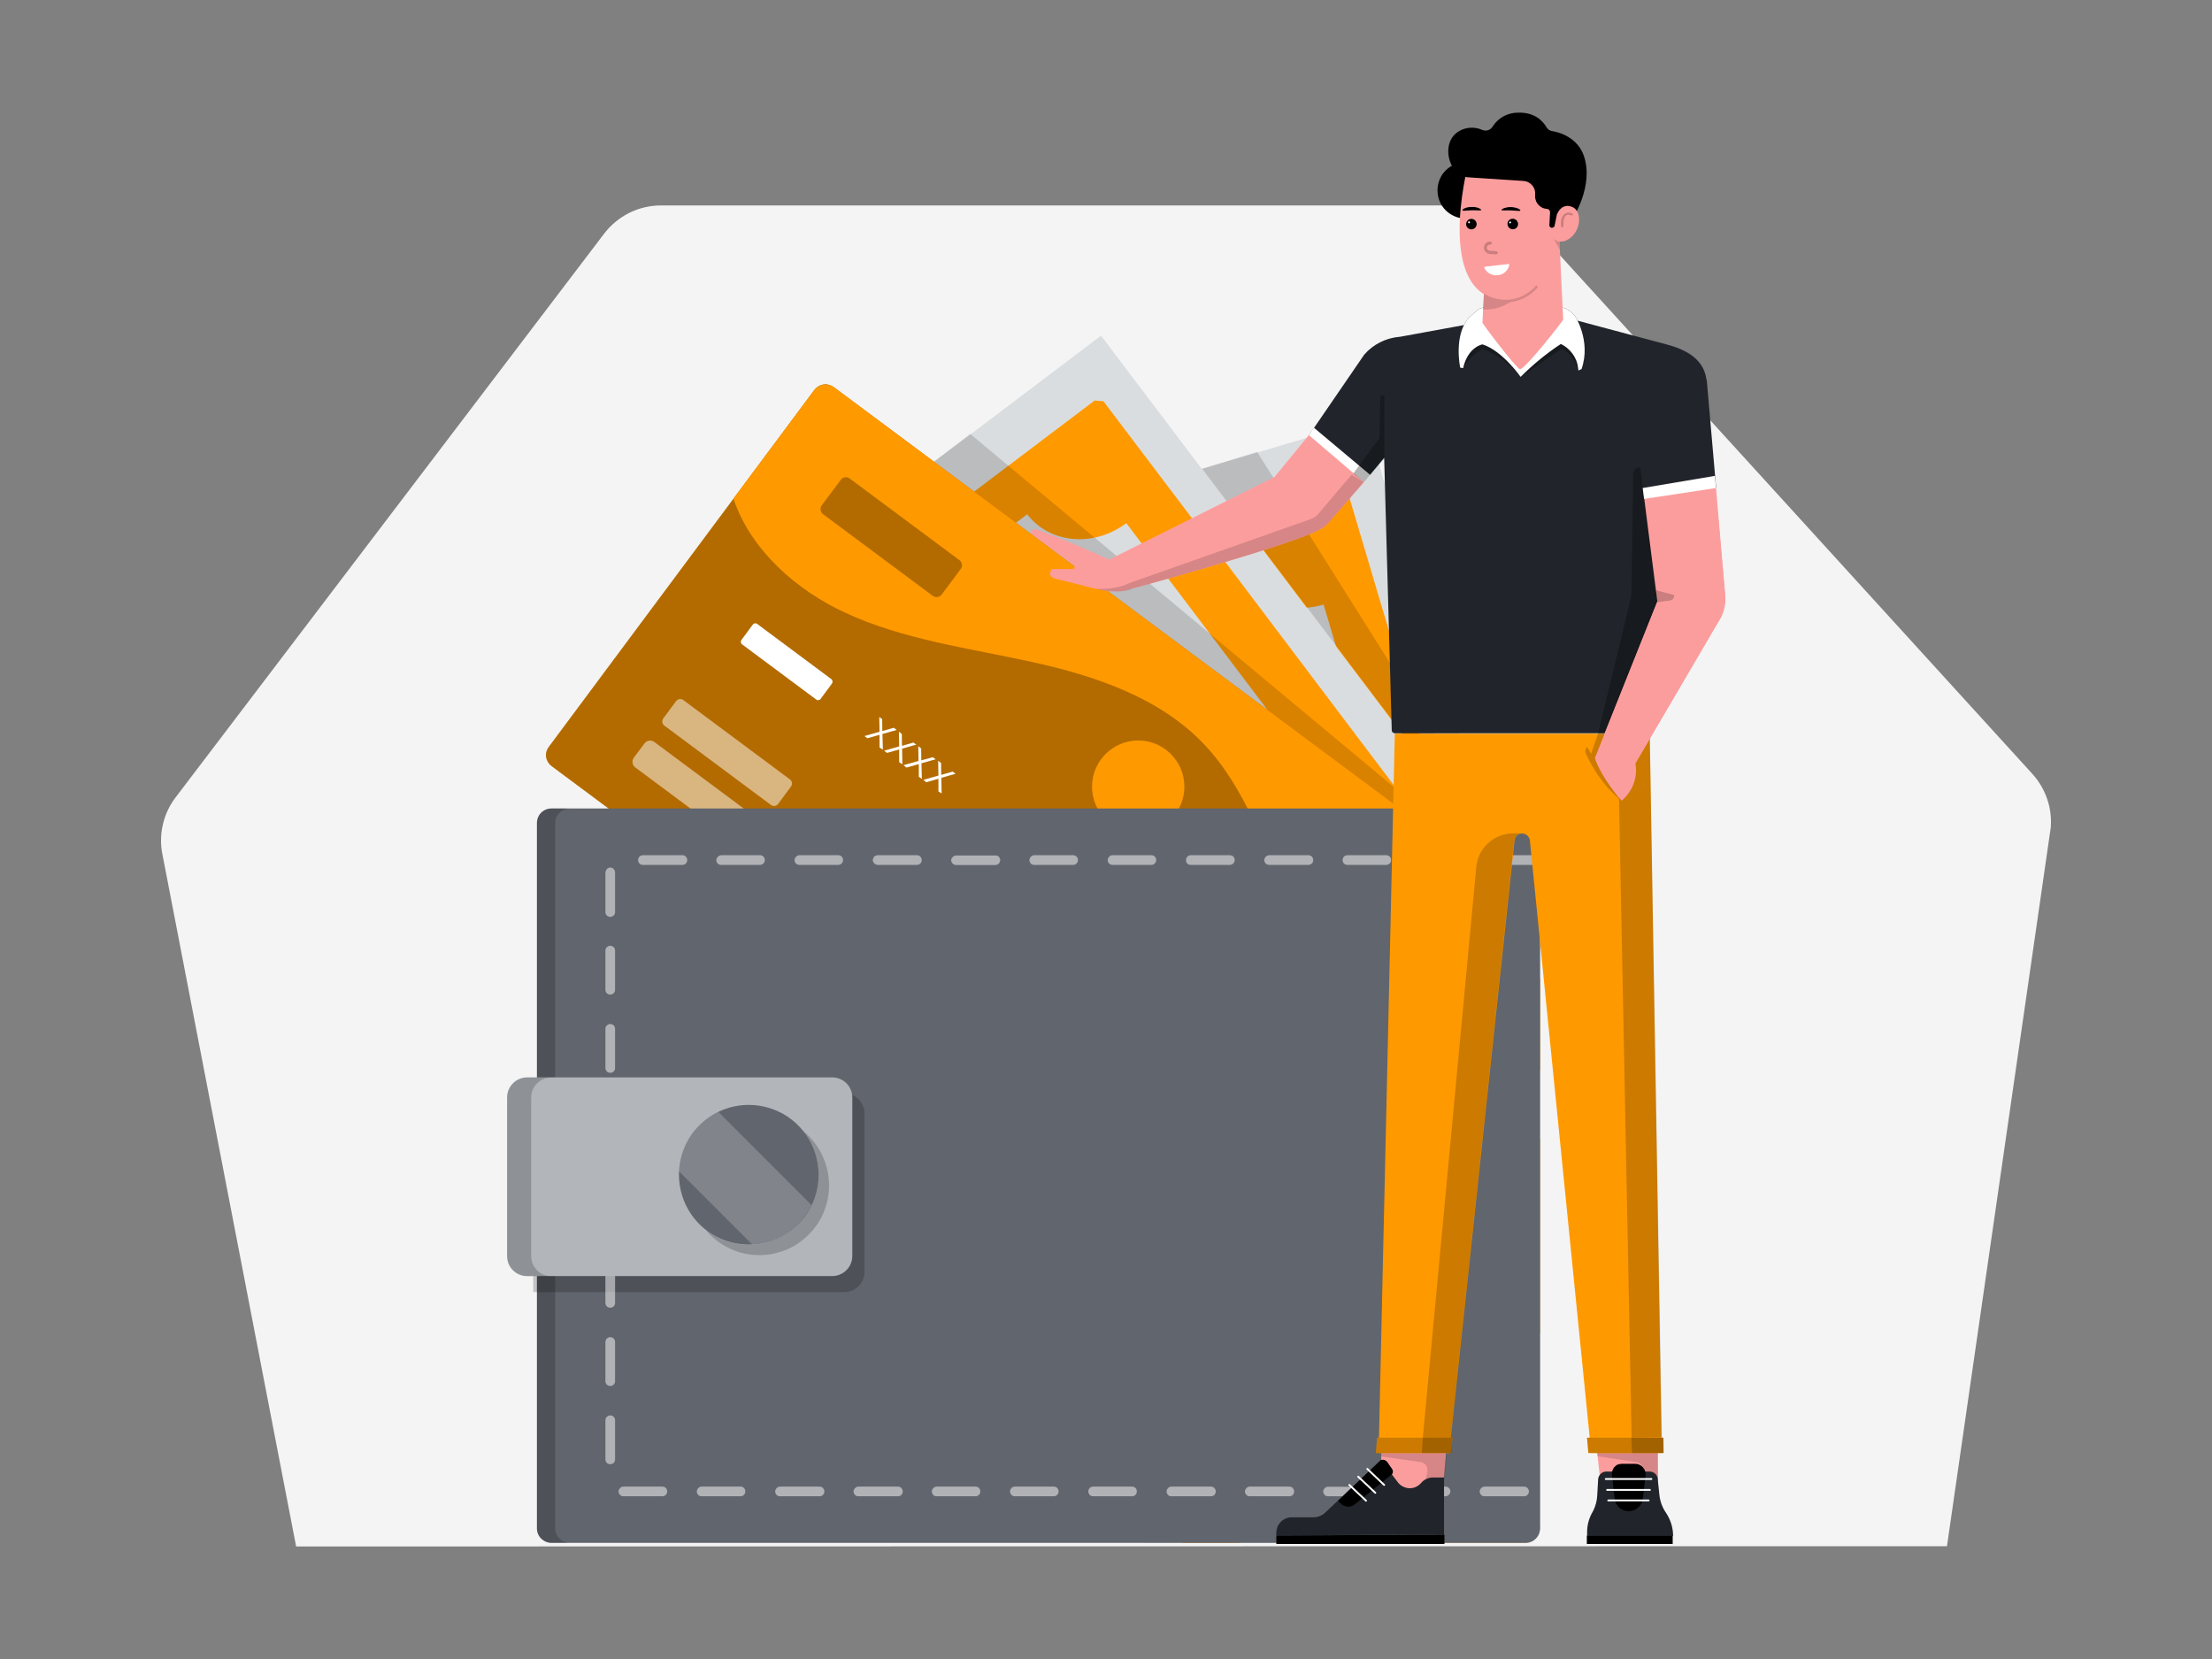 <?xml version="1.0" encoding="utf-8"?>
<!-- Generator: Adobe Illustrator 27.5.0, SVG Export Plug-In . SVG Version: 6.00 Build 0)  -->
<svg version="1.1" id="Layer_1" xmlns="http://www.w3.org/2000/svg" xmlns:xlink="http://www.w3.org/1999/xlink" x="0px" y="0px"
	 viewBox="0 0 1600 1200" style="enable-background:new 0 0 1600 1200;" xml:space="preserve">
<rect x="0" y="0" width="1600" height="1200" fill="#808080" stroke="none"/>
<style type="text/css">
	.st0{fill:#F4F4F4;}
	.st1{fill:#DADDDF;}
	.st2{fill:#FF9900;}
	.st3{opacity:0.15;enable-background:new    ;}
	.st4{opacity:0.3;enable-background:new    ;}
	.st5{fill:#FFFFFF;}
	.st6{opacity:0.5;fill:#FFFFFF;enable-background:new    ;}
	.st7{fill:#61656D;}
	.st8{opacity:0.2;enable-background:new    ;}
	.st9{fill:#B2B6BB;}
	.st10{opacity:0.2;fill:#FFFFFF;enable-background:new    ;}
	.st11{fill:#FC9D9D;}
	.st12{fill:#21252B;}
	.st13{fill:none;stroke:#FFFFFF;stroke-width:1.34;stroke-linecap:round;stroke-linejoin:round;}
</style>
<g>
	<path class="st0" d="M214.2,1118.6l-97-502.1c-1.2-6.9-0.9-14,0.8-20.9c1.7-6.8,4.7-13.2,9-18.8L437,169c4.8-6.3,11-11.4,18.1-15
		c7.1-3.5,14.9-5.4,22.9-5.4h594.7c7.2,0,14.3,1.5,20.8,4.4c6.6,2.9,12.4,7.1,17.3,12.4l359.3,394.4c4.7,5.2,8.3,11.3,10.6,17.9
		c2.3,6.6,3.2,13.6,2.7,20.6l-75.1,520.1L214.2,1118.6z"/>
	<g>
		<path class="st1" d="M617.9,413.9l1.8,6l5.5,18.6l5.4,18.4l6.9,23.2l31,104.8l8.1,27.5l0.3,1.1l1.6,5.2l1.7,5.6l0.4,1.4l22.3,75.1
			l3.6,12l2.8,9.5l1.8,6.2l14.4,48.5l5.9,20l0.9,2.8l1.9,6.3l1.9,6.6l3.6,12.1l6.2,20.8l3.9,13l13.8,46.6l62.6,210.8h277.1
			c1.4,0,2.8-0.3,4-0.8c1.3-0.5,2.4-1.3,3.4-2.3c1-1,1.8-2.1,2.3-3.4c0.5-1.3,0.8-2.7,0.8-4V728.4l-2-6.6l-7.9-27l-20.5-69.2
			l-1.7-5.6l-0.4-1.5l-10-33.8l-29-97.6L988,304l-118.5,35.2l-28,8.3l-95.2,28.3l-13.8,4.1L698,390.1l-64,19L617.9,413.9z"/>
		<path class="st2" d="M885.2,636.1c27.2-8.1,42.8-36.2,34.9-62.9c-7.9-26.7-36.4-41.7-63.6-33.7c-27.2,8-42.8,36.2-34.9,62.9
			C829.5,629.1,858,644.1,885.2,636.1z"/>
		<path class="st2" d="M655.2,443.4l42,141.5l6.1,20.4l3.5,11.8l0.5,1.7l1.8,6l15,50.9l4.1,13.9l3.6,11.9l24.7,83.1l4.4,15l3.6,12.1
			l4,13.3v0.1l2.7,9l0.2,0.7l7.4,24.4l4.4,14.6l3.1,10.3l56.7,191.1l2.1,7l10,33.8h41.6l-49.3-166.2l-22.2-74.7l-6.4-21.6
			l-18.2-61.2l-3.6-12.1l-4.1-14l-23.2-78l-3.5-11.7l-15.1-50.9l-2-6.9l-1.7-5.6l-3.5-12.2l-4.8-16.1l-22.6-75.9
			c0.7-0.2,1.3-0.4,2-0.6c8.7-2.9,16.5-7.8,22.9-14.3c12.1-12.5,17.4-29.9,12.5-46.5l1.7-0.6l90.6-26.9l41-12.2l5.4-1.7
			c6.5,21.9,28.9,35.4,53,33.4c4-0.3,8-1.1,11.8-2.2l8.8,29.6l22.2,74.8l12.8,43.2l19.6,66l66.4,223.6l22.5,76l4.4,14.8V824.6
			l-24.5-82.7L1057,632.6l-14.2-47.8l-8-27l-61.9-208.5c-1.9-1.1-3.8-2-5.8-2.8l-75.1,22.3l-28,8.3l-41,12.1L726.2,418l-67.7,20.1
			C657.2,439.8,656.1,441.5,655.2,443.4z"/>
		<path class="st1" d="M488.6,475.5l65.3,86.3l17.4,23l45,59.5l7.5,10l48.1,63.6l7.5,10l52.2,69.1l2.1,2.8l7.7,10.1l6,8l1.5,2
			l9.8,12.9v0.1l0.3,0.4l4.1,5.4l15.5,20.5l14.1,18.7l54.4,72l96.8,128l3.3,4.5l25.5,33.8h130.6c1.4,0,2.8-0.3,4-0.8
			c1.3-0.5,2.4-1.3,3.4-2.3c1-1,1.8-2.2,2.3-3.4c0.5-1.3,0.8-2.7,0.8-4V662.5l-6.2-8.2l-0.2-0.1l-21.5-28.5l-4.2-5.6l-1.1-1.4
			l-21.3-28.4l-4.2-5.5l-20.4-26.9l-68.8-91l-20.6-27.2l-33.6-44.5l-19.9-26.3l-22.4-29.6l-73-96.5L656.2,348.8l-72.7,55l-43.4,32.9
			l-41.7,31.6L488.6,475.5z"/>
		<path class="st2" d="M816.9,589.7c22.7-17.1,27.4-49,10.6-71.2c-16.8-22.2-48.7-26.3-71.4-9.2c-22.6,17.1-27.4,48.9-10.6,71.2
			C762.3,602.7,794.2,606.8,816.9,589.7z"/>
		<path class="st2" d="M533.9,490l39.6,52.3l32.1,42.4l25.5,33.9l5.3,7l2.7,3.6l3.7,5l3.8,5l49.2,65.1l5,6.7l2.5,3.3l6,7.9l47,62.2
			l9.3,12.3l7.6,10l39.5,52.1l12.2,16.1l128.3,169.7l23.1,30.5l2.7,3.5l0.9,1.3l27.1,35.9h96.2c1.4,0,2.8-0.3,4-0.8
			c1.3-0.5,2.4-1.3,3.4-2.3c1-1,1.8-2.1,2.3-3.4c0.5-1.3,0.8-2.7,0.8-4v-1.8c-17-16.5-45.6-17.4-67-1.2l-15.3-20.2l-2.7-3.5
			l-2.7-3.5l-57.8-76.5l-66.7-88.2l-59.9-79.2L828.7,814l-19.9-26.3l-7.6-10l-8.7-11.5l-51.7-68.5l-7.7-10.2l-9-11.9l-37.7-49.9
			l-2.1-2.8l-3.2-4.2l-4-5.2l-0.7-1l-20.9-27.6l-41.5-55c15.8-11.9,23.7-30.2,22.3-47.3c-0.6-8.5-3.7-16.6-8.8-23.4l3.2-2.4l5.9-4.5
			l70.5-53.2l25.4-19.2l10.5-7.9c1,1.4,2.1,2.6,3.3,3.8c16.9,17.7,46.4,19.2,68.4,2.6l8.3,11l23.2,30.7l124.6,164.8l49.7,66.1
			l68.8,91l24.7,32.5V708l-10-13.2l-47-62.2l-7.3-9.7l-3.3-4.4l-25.5-33.8l-32.7-43.2l-101-133.8l-23.4-30.7l-22.4-29.6l-43.2-57.1
			c-2.1-0.3-4.3-0.5-6.4-0.6l-110.6,83.6L634,409.1l-14.3,10.8l-7.5,5.6l-54.5,41.3l-18.8,14.3l-3.8,2.8
			C534.5,485.9,534.1,488,533.9,490L533.9,490z"/>
		<path class="st3" d="M869.5,339l22.4,29.6l19.9,26.3l33.6,44.4l20.6,27.2l68.8,91l46.5,62l-9.9-35l-54.1-86l-88.7-141l-19.3-30.6
			L869.5,339z"/>
		<path class="st3" d="M670.2,337.9l339.7,246.7h16.7L701.8,313.9L670.2,337.9z"/>
		<path class="st2" d="M815.2,863.9L398.9,554.1c-2.1-1.6-3.5-3.9-3.9-6.5c-0.4-2.6,0.3-5.2,1.9-7.3L589.1,282
			c1.6-2.1,3.9-3.5,6.5-3.9c2.6-0.4,5.2,0.3,7.4,1.9l416.3,309.8c2.1,1.6,3.5,3.9,3.8,6.5c0.4,2.6-0.3,5.2-1.8,7.3L829,861.9
			c-0.8,1-1.8,1.9-2.9,2.6c-1.1,0.7-2.4,1.1-3.6,1.3c-1.3,0.2-2.6,0.1-3.9-0.2C817.4,865.3,816.2,864.7,815.2,863.9z"/>
		<path class="st4" d="M815.2,863.9L398.9,554.1c-2.1-1.6-3.5-3.9-3.9-6.5c-0.4-2.6,0.3-5.2,1.9-7.3L589.1,282
			c1.6-2.1,3.9-3.5,6.5-3.9c2.6-0.4,5.2,0.3,7.4,1.9l416.3,309.8c2.1,1.6,3.5,3.9,3.8,6.5c0.4,2.6-0.3,5.2-1.8,7.3L829,861.9
			c-0.8,1-1.8,1.9-2.9,2.6c-1.1,0.7-2.4,1.1-3.6,1.3c-1.3,0.2-2.6,0.1-3.9-0.2C817.4,865.3,816.2,864.7,815.2,863.9z"/>
		<path class="st2" d="M1018.8,589.4L603.5,280.3c-2.2-1.7-5-2.4-7.8-2c-2.7,0.4-5.2,1.9-6.9,4.1l-57.6,77.3c-0.2,0.3-0.4,0.6-0.4,1
			c-0.1,0.4,0,0.7,0.1,1.1c12.6,36.2,44.9,65,80.5,81.4c42.3,19.6,89.4,25.6,135,35.6c45.5,10,92.2,25.6,124.4,59.4
			c30.3,31.9,43.9,75.6,63.4,115.1c5.9,12.1,12.9,23.7,20.8,34.6c0.2,0.3,0.5,0.5,0.8,0.7c0.3,0.2,0.7,0.2,1,0.2
			c0.4,0,0.7-0.1,1-0.2c0.3-0.2,0.6-0.4,0.8-0.7l62.4-83.9c0.8-1.1,1.4-2.4,1.8-3.7c0.3-1.3,0.4-2.7,0.2-4.1
			c-0.2-1.4-0.7-2.7-1.4-3.9C1020.8,591.3,1019.9,590.3,1018.8,589.4L1018.8,589.4z"/>
		<path class="st5" d="M636.2,540.7v-9.2l-8.8,2.5l-2.1-1.6l10.9-3.1l-0.2-10.7l2.1,1.6l0.1,8.6l8.3-2.4l2.1,1.6l-10.3,2.9l0.3,11.3
			L636.2,540.7z"/>
		<path class="st5" d="M650.4,551.3v-9.2l-8.8,2.5l-2.1-1.6l10.9-3.1l-0.2-10.7l2.1,1.7l0.1,8.6l8.3-2.4l2.1,1.5l-10.3,2.9l0.2,11.3
			L650.4,551.3z"/>
		<path class="st5" d="M664.6,561.9v-9.2l-8.9,2.5l-2.2-1.7l10.9-3.1l-0.2-10.7l2.1,1.7l0.1,8.6l8.3-2.3l2.1,1.5l-10.3,2.9l0.3,11.3
			L664.6,561.9z"/>
		<path class="st5" d="M678.8,572.5v-9.2l-8.8,2.5l-2.1-1.7l10.9-3.1l-0.2-10.7l2.1,1.6l0.1,8.6l8.3-2.4l2.1,1.6l-10.3,2.9l0.2,11.3
			L678.8,572.5z"/>
		<path class="st5" d="M726.1,607.7v-9.2l-8.8,2.5l-2.1-1.6l10.9-3.1l-0.2-10.7l2.1,1.6l0.1,8.6l8.3-2.4l2.1,1.5l-10.3,2.9l0.2,11.3
			L726.1,607.7z"/>
		<path class="st5" d="M740.3,618.2v-9.2l-8.8,2.5l-2.1-1.7l10.9-3.1l-0.2-10.7l2.1,1.7l0.1,8.6l8.3-2.4l2.1,1.6l-10.3,2.9l0.3,11.3
			L740.3,618.2z"/>
		<path class="st5" d="M754.6,628.8v-9.2l-8.8,2.5l-2.1-1.7l10.9-3.1l-0.2-10.7l2.1,1.7l0.1,8.6l8.3-2.4l2.1,1.6l-10.3,2.9l0.3,11.3
			L754.6,628.8z"/>
		<path class="st5" d="M768.8,639.4v-9.2l-8.8,2.5l-2.1-1.7l10.9-3.1l-0.2-10.7l2.1,1.6l0.1,8.6l8.3-2.4l2.1,1.5l-10.3,2.9l0.2,11.3
			L768.8,639.4z"/>
		<path class="st2" d="M823.3,602.4c18.4,0,33.4-15,33.4-33.4c0-18.4-15-33.4-33.4-33.4s-33.4,15-33.4,33.4
			C789.9,587.4,804.8,602.4,823.3,602.4z"/>
		<path class="st4" d="M694,405.2l-79.4-59.1c-2-1.5-4.9-1.1-6.4,0.9l-13.8,18.5c-1.5,2-1.1,4.9,0.9,6.4l79.4,59.1
			c2,1.5,4.9,1.1,6.4-0.9l13.8-18.5C696.5,409.6,696,406.7,694,405.2z"/>
		<path class="st6" d="M614.8,642L473.3,536.7c-2.3-1.7-5.5-1.2-7.1,1l-7.7,10.3c-1.7,2.3-1.2,5.5,1,7.1L601,660.4
			c2.3,1.7,5.5,1.2,7.1-1l7.7-10.3C617.5,646.9,617,643.7,614.8,642z"/>
		<path class="st6" d="M571.3,563.7l-77-57.3c-1.7-1.3-4.1-0.9-5.3,0.8l-9.2,12.4c-1.3,1.7-0.9,4.1,0.8,5.3l77,57.3
			c1.7,1.3,4.1,0.9,5.3-0.8l9.2-12.4C573.4,567.3,573,564.9,571.3,563.7z"/>
		<path class="st5" d="M601.3,491.2l-53.6-39.9c-1-0.8-2.5-0.5-3.2,0.5l-8.2,11.1c-0.8,1-0.5,2.5,0.5,3.2l53.6,39.9
			c1,0.8,2.5,0.5,3.2-0.5l8.2-11.1C602.5,493.4,602.3,492,601.3,491.2z"/>
		<path class="st5" d="M871,692l-53.6-39.9c-1-0.8-2.5-0.5-3.2,0.5l-8.2,11.1c-0.8,1-0.5,2.5,0.5,3.2l53.6,39.9
			c1,0.8,2.5,0.5,3.2-0.5l8.2-11.1C872.2,694.2,872,692.8,871,692z"/>
		<path class="st7" d="M388.4,595.3v510.2c0,2.8,1.1,5.5,3.1,7.4c2,2,4.7,3.1,7.5,3.1h704.5c1.4,0,2.8-0.3,4-0.8
			c1.3-0.5,2.4-1.3,3.4-2.3c1-1,1.8-2.2,2.3-3.4c0.5-1.3,0.8-2.7,0.8-4V595.3c0-1.4-0.3-2.8-0.8-4c-0.5-1.3-1.3-2.4-2.3-3.4
			c-1-1-2.2-1.8-3.4-2.3c-1.3-0.5-2.7-0.8-4-0.8H398.9c-2.8,0-5.5,1.1-7.5,3.1C389.5,589.8,388.4,592.5,388.4,595.3L388.4,595.3z"/>
		<path class="st8" d="M385.7,934.6h225c3.9,0,7.5-1.5,10.3-4.3c2.7-2.7,4.3-6.4,4.3-10.3V805.4c0-3.8-1.5-7.5-4.3-10.3
			s-6.4-4.3-10.3-4.3h-225V934.6z"/>
		<path class="st8" d="M401.6,1105.6V595.3c0-2.8,1.1-5.5,3.1-7.4c2-2,4.6-3.1,7.4-3.1h-13.3c-2.8,0-5.5,1.1-7.4,3.1
			c-2,2-3.1,4.7-3.1,7.4v510.2c0,2.8,1.1,5.5,3.1,7.4c2,2,4.7,3.1,7.4,3.1h13.3c-2.8,0-5.4-1.1-7.4-3.1S401.7,1108.4,401.6,1105.6z"
			/>
		<path class="st6" d="M1084.4,622.1c0,0.5,0.1,0.9,0.3,1.3c0.2,0.4,0.4,0.8,0.8,1.1c0.3,0.3,0.7,0.6,1.1,0.8
			c0.4,0.2,0.9,0.3,1.3,0.3h28.4c0.9-0.1,1.7-0.5,2.3-1.1c0.6-0.7,0.9-1.5,0.9-2.4c0-0.9-0.3-1.8-0.9-2.4c-0.6-0.7-1.5-1-2.3-1.1
			h-28.4c-0.5,0-0.9,0.1-1.3,0.3c-0.4,0.2-0.8,0.4-1.1,0.8c-0.3,0.3-0.6,0.7-0.8,1.1C1084.5,621.2,1084.4,621.6,1084.4,622.1
			L1084.4,622.1z M1027.8,622.1c0,0.9,0.4,1.8,1,2.5c0.7,0.7,1.6,1,2.5,1h28.4c0.8,0,1.5-0.3,2.1-0.8c0.6-0.5,1-1.2,1.2-1.9
			c0.1-0.3,0.1-0.6,0.1-0.9c0-0.9-0.3-1.8-1-2.4c-0.6-0.7-1.5-1-2.4-1.1h-28.4c-0.5,0-0.9,0.1-1.4,0.2c-0.4,0.2-0.8,0.4-1.2,0.8
			c-0.3,0.3-0.6,0.7-0.8,1.1C1027.9,621.2,1027.8,621.6,1027.8,622.1L1027.8,622.1z M971.1,622.1c0,0.9,0.4,1.8,1,2.5
			c0.7,0.7,1.5,1,2.5,1h28.4c0.9-0.1,1.7-0.5,2.3-1.1c0.6-0.7,0.9-1.5,0.9-2.4c0-0.9-0.3-1.8-0.9-2.4c-0.6-0.7-1.4-1-2.3-1.1h-28.4
			c-0.9,0-1.8,0.4-2.5,1C971.5,620.3,971.2,621.2,971.1,622.1L971.1,622.1z M914.5,622.1c0,0.9,0.3,1.7,0.9,2.4
			c0.6,0.6,1.4,1,2.3,1.1c0.1,0,0.2,0,0.3,0h28.4c0.9,0,1.8-0.4,2.5-1c0.7-0.7,1-1.5,1-2.5c0-0.9-0.4-1.8-1-2.5
			c-0.7-0.7-1.6-1-2.5-1H918c-0.5,0-0.9,0.1-1.3,0.3c-0.4,0.2-0.8,0.4-1.1,0.8c-0.3,0.3-0.6,0.7-0.8,1.1
			C914.6,621.2,914.5,621.6,914.5,622.1L914.5,622.1z M857.9,622.1c0,0.2,0,0.5,0,0.7c0,0.1,0,0.2,0,0.3c0.2,0.7,0.6,1.4,1.2,1.8
			c0.6,0.5,1.3,0.7,2.1,0.7h28.4c0.3,0,0.5,0,0.8-0.1c0.8-0.2,1.5-0.6,1.9-1.2c0.5-0.6,0.8-1.4,0.8-2.2c0-0.9-0.3-1.7-0.9-2.4
			l-0.2-0.2c-0.7-0.6-1.5-0.9-2.4-0.9h-28.4c-0.9,0-1.7,0.4-2.4,1.1C858.3,620.3,857.9,621.2,857.9,622.1L857.9,622.1z M801.2,622.1
			c0,0.7,0.2,1.3,0.5,1.8c0.3,0.6,0.8,1,1.4,1.3c0.5,0.3,1,0.4,1.6,0.4h28.4c0.9-0.1,1.7-0.5,2.3-1.1c0.6-0.7,0.9-1.5,0.9-2.4
			c0-0.9-0.3-1.8-0.9-2.4c-0.6-0.7-1.4-1-2.3-1.1h-28.4c-0.9,0-1.8,0.4-2.4,1.1C801.7,620.3,801.3,621.2,801.2,622.1L801.2,622.1z
			 M744.6,622.1c0,0.9,0.4,1.8,1,2.5c0.7,0.7,1.5,1,2.5,1h28.4c0.9-0.1,1.7-0.5,2.3-1.1c0.6-0.7,0.9-1.5,0.9-2.4
			c0-0.9-0.3-1.8-0.9-2.4c-0.6-0.7-1.4-1-2.3-1.1h-28.4c-0.9,0-1.8,0.4-2.4,1.1C745,620.3,744.7,621.2,744.6,622.1L744.6,622.1z
			 M688,622.1c0,0.7,0.2,1.4,0.6,2c0.4,0.6,1,1.1,1.6,1.3c0.4,0.2,0.9,0.2,1.3,0.3h28.4c0.9,0,1.8-0.4,2.5-1c0.7-0.7,1-1.6,1.1-2.5
			c0-0.8-0.3-1.6-0.8-2.2c-0.5-0.6-1.2-1.1-2-1.2c-0.2,0-0.5,0-0.7,0h-28.4c-0.9,0-1.7,0.4-2.4,1C688.5,620.4,688.1,621.2,688,622.1
			L688,622.1z M631.3,622.1c0,0.5,0.1,0.9,0.3,1.3c0.2,0.4,0.4,0.8,0.8,1.1c0.3,0.3,0.7,0.6,1.1,0.8c0.4,0.2,0.9,0.3,1.3,0.3h28.4
			c0.9,0,1.8-0.4,2.5-1c0.7-0.7,1-1.6,1-2.5c0-0.1,0-0.2,0-0.3c-0.1-0.9-0.5-1.7-1.1-2.3c-0.6-0.6-1.5-0.9-2.4-0.9h-28.4
			c-0.9,0-1.8,0.4-2.5,1C631.8,620.3,631.4,621.2,631.3,622.1L631.3,622.1z M574.7,622.1c0,0.9,0.4,1.8,1,2.5c0.7,0.7,1.6,1,2.5,1
			h28.4c0.9-0.1,1.7-0.5,2.3-1.1c0.6-0.7,0.9-1.5,0.9-2.4c0-0.9-0.3-1.8-0.9-2.4c-0.6-0.7-1.4-1-2.3-1.1h-28.4
			c-0.9,0-1.8,0.4-2.4,1.1C575.2,620.3,574.8,621.2,574.7,622.1L574.7,622.1z M518.1,622.1c0,0.9,0.4,1.8,1,2.5c0.7,0.7,1.6,1,2.5,1
			H550c0.9-0.1,1.7-0.5,2.3-1.1c0.6-0.7,0.9-1.5,0.9-2.4c0-0.9-0.3-1.8-0.9-2.4c-0.6-0.7-1.4-1-2.3-1.1h-28.2
			c-0.4,0-0.9,0.1-1.3,0.3c-0.7,0.2-1.2,0.7-1.7,1.3C518.4,620.7,518.2,621.4,518.1,622.1L518.1,622.1z M461.5,622.1
			c0,0.9,0.4,1.8,1,2.5c0.7,0.7,1.5,1,2.5,1h28.4c0.5,0,1,0,1.4-0.2c0.5-0.2,0.9-0.4,1.2-0.7c0.4-0.3,0.6-0.7,0.8-1.2
			c0.2-0.4,0.3-0.9,0.3-1.4c0-0.5-0.1-1-0.3-1.4c-0.2-0.4-0.5-0.8-0.8-1.2c-0.4-0.3-0.8-0.6-1.2-0.7c-0.5-0.2-0.9-0.2-1.4-0.2H465
			c-0.9,0-1.8,0.4-2.5,1C461.9,620.3,461.6,621.2,461.5,622.1L461.5,622.1z M437.9,631.1v28.4c0,0.5,0,1,0.2,1.4
			c0.2,0.5,0.4,0.9,0.7,1.2c0.3,0.4,0.7,0.6,1.2,0.8c0.4,0.2,0.9,0.3,1.4,0.3c0.5,0,1-0.1,1.4-0.3s0.8-0.5,1.2-0.8
			c0.3-0.4,0.6-0.8,0.7-1.2c0.2-0.5,0.2-0.9,0.2-1.4v-28.4c0-0.9-0.4-1.8-1-2.5c-0.7-0.7-1.5-1.1-2.5-1.1c-0.5,0-0.9,0.1-1.3,0.3
			c-0.4,0.2-0.8,0.4-1.1,0.8c-0.3,0.3-0.6,0.7-0.7,1.2C438.1,630.1,438,630.6,437.9,631.1L437.9,631.1z M437.9,687.8v28.4
			c0.1,0.9,0.5,1.7,1.1,2.3c0.7,0.6,1.5,0.9,2.4,0.9c0.9,0,1.8-0.3,2.4-0.9c0.7-0.6,1-1.4,1.1-2.3v-28.4c0-0.5,0-1-0.2-1.4
			c-0.2-0.5-0.4-0.9-0.7-1.2c-0.3-0.4-0.7-0.6-1.2-0.8c-0.4-0.2-0.9-0.3-1.4-0.3c-0.5,0-1,0.1-1.4,0.3c-0.4,0.2-0.8,0.5-1.2,0.8
			c-0.3,0.4-0.6,0.8-0.7,1.2C438,686.8,437.9,687.3,437.9,687.8z M437.9,744.4v28.4c0.1,0.9,0.5,1.7,1.1,2.3
			c0.7,0.6,1.5,0.9,2.4,0.9c0.9,0,1.8-0.3,2.4-0.9c0.7-0.6,1-1.4,1.1-2.3v-28.4c0-0.5,0-1-0.2-1.4c-0.2-0.5-0.4-0.9-0.7-1.2
			c-0.3-0.4-0.7-0.6-1.2-0.8s-0.9-0.3-1.4-0.3c-0.5,0-1,0.1-1.4,0.3c-0.4,0.2-0.8,0.5-1.2,0.8c-0.3,0.4-0.6,0.8-0.7,1.2
			C438,743.4,437.9,743.9,437.9,744.4z M437.9,801v28.4c0,0.5,0,1,0.2,1.4c0.2,0.5,0.4,0.9,0.7,1.2c0.3,0.4,0.7,0.6,1.2,0.8
			c0.4,0.2,0.9,0.3,1.4,0.3c0.5,0,1-0.1,1.4-0.3c0.4-0.2,0.8-0.5,1.2-0.8c0.3-0.4,0.6-0.8,0.7-1.2c0.2-0.5,0.2-0.9,0.2-1.4V801
			c-0.1-0.9-0.5-1.7-1.1-2.3c-0.7-0.6-1.5-0.9-2.4-0.9c-0.9,0-1.8,0.3-2.4,0.9C438.4,799.3,438,800.1,437.9,801L437.9,801z
			 M437.9,857.6V886c0,0.5,0,1,0.2,1.4c0.2,0.5,0.4,0.9,0.7,1.2c0.3,0.4,0.7,0.6,1.2,0.8c0.4,0.2,0.9,0.3,1.4,0.3
			c0.5,0,1-0.1,1.4-0.3c0.4-0.2,0.8-0.5,1.2-0.8c0.3-0.4,0.6-0.8,0.7-1.2c0.2-0.5,0.2-0.9,0.2-1.4v-28.4c-0.1-0.9-0.5-1.7-1.1-2.3
			c-0.7-0.6-1.5-0.9-2.4-0.9c-0.9,0-1.8,0.3-2.4,0.9C438.4,855.9,438,856.7,437.9,857.6L437.9,857.6z M437.9,914.3v28.4
			c0.1,0.9,0.5,1.7,1.1,2.3c0.7,0.6,1.5,0.9,2.4,0.9c0.9,0,1.8-0.3,2.4-0.9c0.7-0.6,1-1.4,1.1-2.3v-28.4c-0.1-0.9-0.5-1.7-1.1-2.3
			c-0.7-0.6-1.5-0.9-2.4-0.9c-0.9,0-1.8,0.3-2.4,0.9C438.4,912.5,438,913.4,437.9,914.3L437.9,914.3z M437.9,970.9v28.4
			c0.1,0.9,0.5,1.7,1.1,2.3c0.7,0.6,1.5,0.9,2.4,0.9c0.9,0,1.8-0.3,2.4-0.9c0.7-0.6,1-1.4,1.1-2.3v-28.4c0-0.5,0-1-0.2-1.4
			c-0.2-0.5-0.4-0.9-0.7-1.2c-0.3-0.4-0.7-0.6-1.2-0.8s-0.9-0.3-1.4-0.3c-0.5,0-1,0.1-1.4,0.3c-0.4,0.2-0.8,0.5-1.2,0.8
			c-0.3,0.4-0.6,0.8-0.7,1.2C438,969.9,437.9,970.4,437.9,970.9z M437.9,1027.5v28.4c0.1,0.9,0.5,1.7,1.1,2.3
			c0.7,0.6,1.5,0.9,2.4,0.9c0.9,0,1.8-0.3,2.4-0.9c0.7-0.6,1-1.4,1.1-2.3v-28.4c0-0.5,0-1-0.2-1.4c-0.2-0.5-0.4-0.9-0.7-1.2
			c-0.3-0.4-0.7-0.6-1.2-0.8c-0.4-0.2-0.9-0.3-1.4-0.3c-0.5,0-1,0.1-1.4,0.3c-0.4,0.2-0.8,0.5-1.2,0.8c-0.3,0.4-0.6,0.8-0.7,1.2
			C438,1026.5,437.9,1027,437.9,1027.5z M1127,1078.8c0,0.5,0.1,1,0.3,1.4v-2.8C1127.1,1077.9,1127,1078.4,1127,1078.8L1127,1078.8z
			 M1070.3,1078.8c0,0.9,0.4,1.8,1,2.5c0.7,0.7,1.5,1,2.5,1h28.4c0.5,0,1,0,1.4-0.2c0.5-0.2,0.9-0.4,1.2-0.7
			c0.4-0.3,0.6-0.7,0.8-1.2c0.2-0.4,0.3-0.9,0.3-1.4c0-0.5-0.1-1-0.3-1.4c-0.2-0.4-0.5-0.8-0.8-1.2c-0.4-0.3-0.8-0.6-1.2-0.7
			c-0.5-0.2-0.9-0.2-1.4-0.2h-28.4c-0.5,0-0.9,0.1-1.3,0.3c-0.4,0.2-0.8,0.4-1.1,0.8c-0.3,0.3-0.6,0.7-0.8,1.1
			C1070.4,1077.9,1070.3,1078.4,1070.3,1078.8L1070.3,1078.8z M1013.7,1078.8c0,0.9,0.4,1.8,1,2.5c0.7,0.7,1.6,1,2.5,1h28.4
			c0.5,0,0.9-0.1,1.3-0.3c0.4-0.2,0.8-0.4,1.1-0.8c0.3-0.3,0.6-0.7,0.8-1.1c0.2-0.4,0.3-0.9,0.3-1.3c0-0.6-0.2-1.3-0.5-1.8
			c-0.3-0.5-0.8-1-1.4-1.3c-0.5-0.3-1.1-0.4-1.7-0.4h-28.3c-0.5,0-0.9,0.1-1.4,0.3c-0.4,0.2-0.8,0.4-1.2,0.8s-0.6,0.7-0.8,1.2
			C1013.8,1077.9,1013.7,1078.4,1013.7,1078.8L1013.7,1078.8z M957.1,1078.8c0,0.9,0.4,1.8,1,2.5c0.7,0.7,1.6,1,2.5,1h28.4
			c0.8,0,1.5-0.3,2.1-0.8c0.6-0.5,1-1.1,1.2-1.9l0,0c0.1-0.2,0.1-0.5,0.1-0.7v-0.1c0-0.8-0.3-1.5-0.8-2.1c-0.5-0.6-1.2-1-1.9-1.2
			c-0.3-0.1-0.5-0.1-0.8-0.1h-28.3c-0.8,0-1.5,0.3-2.1,0.7c-0.6,0.5-1,1.1-1.2,1.8C957.1,1078.3,957.1,1078.5,957.1,1078.8
			L957.1,1078.8z M900.5,1078.8c0,0.9,0.4,1.8,1,2.5c0.7,0.7,1.5,1,2.5,1h28.4c0.5,0,1,0,1.4-0.2c0.5-0.2,0.9-0.4,1.2-0.7
			c0.4-0.3,0.6-0.7,0.8-1.2c0.2-0.4,0.3-0.9,0.3-1.4c0-0.5-0.1-1-0.3-1.4c-0.2-0.4-0.5-0.8-0.8-1.2c-0.4-0.3-0.8-0.6-1.2-0.7
			c-0.5-0.2-0.9-0.2-1.4-0.2H904c-0.5,0-0.9,0.1-1.3,0.3c-0.4,0.2-0.8,0.4-1.1,0.8c-0.3,0.3-0.6,0.7-0.8,1.1
			C900.6,1077.9,900.5,1078.4,900.5,1078.8L900.5,1078.8z M843.8,1078.8c0,0.9,0.4,1.8,1,2.5c0.7,0.7,1.5,1,2.5,1h28.4
			c0.5,0,1,0,1.4-0.2c0.5-0.2,0.9-0.4,1.2-0.7c0.4-0.3,0.6-0.7,0.8-1.2c0.2-0.4,0.3-0.9,0.3-1.4c0-0.5-0.1-1-0.3-1.4
			c-0.2-0.4-0.5-0.8-0.8-1.2c-0.4-0.3-0.8-0.6-1.2-0.7c-0.5-0.2-0.9-0.2-1.4-0.2h-28.4c-0.5,0-0.9,0.1-1.3,0.3
			c-0.4,0.2-0.8,0.4-1.1,0.8c-0.3,0.3-0.6,0.7-0.8,1.1C843.9,1077.9,843.8,1078.4,843.8,1078.8L843.8,1078.8z M787.2,1078.8
			c0,0.9,0.4,1.8,1,2.5c0.7,0.7,1.6,1,2.5,1h28.4c0.9-0.1,1.7-0.5,2.3-1.1c0.6-0.7,0.9-1.5,0.9-2.4c0-0.9-0.3-1.8-0.9-2.4
			c-0.6-0.7-1.4-1-2.3-1.1h-28.4c-0.9,0-1.8,0.4-2.5,1C787.6,1077,787.2,1077.9,787.2,1078.8L787.2,1078.8z M730.6,1078.8
			c0,0.9,0.4,1.8,1,2.5c0.7,0.7,1.6,1,2.5,1h28.4c0.9-0.1,1.7-0.5,2.3-1.1c0.6-0.7,0.9-1.5,0.9-2.4c0-0.9-0.3-1.8-0.9-2.4
			c-0.6-0.7-1.4-1-2.3-1.1h-28.4c-0.9,0-1.8,0.4-2.5,1C731,1077,730.6,1077.9,730.6,1078.8L730.6,1078.8z M674,1078.8
			c0,0.9,0.4,1.8,1,2.5c0.7,0.7,1.5,1,2.5,1h28.4c0.9-0.1,1.7-0.5,2.3-1.1c0.6-0.7,0.9-1.5,0.9-2.4c0-0.9-0.3-1.8-0.9-2.4
			c-0.6-0.7-1.4-1-2.3-1.1h-28.4c-0.5,0-0.9,0.1-1.3,0.3c-0.4,0.2-0.8,0.4-1.1,0.8c-0.3,0.3-0.6,0.7-0.8,1.1
			C674.1,1077.9,674,1078.4,674,1078.8L674,1078.8z M617.4,1078.8c0,0.9,0.4,1.8,1,2.5c0.7,0.7,1.5,1,2.5,1h28.4c0.5,0,1,0,1.4-0.2
			c0.5-0.2,0.9-0.4,1.2-0.7c0.4-0.3,0.6-0.7,0.8-1.2c0.2-0.4,0.3-0.9,0.3-1.4c0-0.5-0.1-1-0.3-1.4c-0.2-0.4-0.5-0.8-0.8-1.2
			c-0.4-0.3-0.8-0.6-1.2-0.7c-0.5-0.2-0.9-0.2-1.4-0.2h-28.4c-0.5,0-0.9,0.1-1.3,0.3c-0.4,0.2-0.8,0.4-1.1,0.8
			c-0.3,0.3-0.6,0.7-0.8,1.1C617.5,1077.9,617.4,1078.4,617.4,1078.8L617.4,1078.8z M560.7,1078.8c0,0.9,0.4,1.8,1,2.5
			c0.7,0.7,1.5,1,2.5,1h28.4c0.5,0,1,0,1.4-0.2c0.5-0.2,0.9-0.4,1.2-0.7c0.4-0.3,0.6-0.7,0.8-1.2c0.2-0.4,0.3-0.9,0.3-1.4
			c0-0.5-0.1-1-0.3-1.4c-0.2-0.4-0.5-0.8-0.8-1.2c-0.4-0.3-0.8-0.6-1.2-0.7c-0.5-0.2-0.9-0.2-1.4-0.2h-28.4c-0.5,0-0.9,0.1-1.3,0.3
			c-0.4,0.2-0.8,0.4-1.1,0.8c-0.3,0.3-0.6,0.7-0.8,1.1C560.8,1077.9,560.7,1078.4,560.7,1078.8L560.7,1078.8z M504,1078.8
			c0,0.9,0.4,1.8,1,2.5c0.7,0.7,1.6,1,2.5,1h28.4c0.9-0.1,1.7-0.5,2.3-1.1c0.6-0.7,0.9-1.5,0.9-2.4c0-0.9-0.3-1.8-0.9-2.4
			c-0.6-0.7-1.4-1-2.3-1.1h-28.4c-0.9,0-1.8,0.4-2.4,1.1C504.5,1077,504.1,1077.9,504,1078.8L504,1078.8z M447.4,1078.4
			c-0.1,0.9,0.2,1.8,0.8,2.6c0.6,0.7,1.4,1.2,2.4,1.3c0.5,0,1.1,0,1.7,0h27.1c0.9-0.1,1.7-0.5,2.3-1.1c0.6-0.7,0.9-1.5,0.9-2.4
			c0-0.9-0.3-1.8-0.9-2.4c-0.6-0.7-1.4-1-2.3-1.1h-27.1c-0.3,0-0.6,0-0.9,0c-0.5,0-0.9,0-1.4,0.1c-0.4,0.1-0.9,0.4-1.2,0.7
			c-0.4,0.3-0.6,0.7-0.9,1.1C447.7,1077.5,447.5,1078,447.4,1078.4L447.4,1078.4z"/>
		<path class="st9" d="M602,779.3H381.3c-8,0-14.5,6.5-14.5,14.5v114.7c0,8,6.5,14.5,14.5,14.5H602c8,0,14.5-6.5,14.5-14.5V793.8
			C616.5,785.8,610,779.3,602,779.3z"/>
		<path class="st8" d="M384.2,908.5V793.9c0-3.8,1.5-7.5,4.3-10.3c2.7-2.7,6.4-4.3,10.3-4.3h-17.4c-3.8,0-7.5,1.5-10.3,4.3
			c-2.7,2.7-4.3,6.4-4.3,10.3v114.7c0,1.9,0.4,3.8,1.1,5.6c0.7,1.8,1.8,3.4,3.1,4.7c1.3,1.3,2.9,2.4,4.7,3.1
			c1.8,0.7,3.6,1.1,5.6,1.1h17.4c-1.9,0-3.8-0.4-5.6-1.1c-1.8-0.7-3.4-1.8-4.7-3.2c-1.3-1.4-2.4-3-3.1-4.7
			C384.6,912.3,384.2,910.4,384.2,908.5z"/>
		<path class="st8" d="M510.1,889.2c4.5,5.5,10,10,16.3,13.2c6.3,3.2,13.2,5.1,20.3,5.4c7.1,0.4,14.1-0.8,20.7-3.3
			C574.1,902,580,898,585,893c5-5,8.9-11,11.4-17.6c2.5-6.6,3.6-13.7,3.2-20.8c-0.4-7.1-2.3-14-5.5-20.3
			c-3.2-6.3-7.7-11.9-13.3-16.3c7.8,9.7,11.8,21.9,11.2,34.4c-0.6,12.4-5.9,24.2-14.7,33.1c-8.8,8.8-20.6,14.1-33,14.8
			C532,901,519.8,897,510.1,889.2L510.1,889.2z"/>
		<path class="st7" d="M491.1,849.7c0,10,3,19.8,8.5,28.1c5.5,8.3,13.4,14.8,22.7,18.6c9.2,3.8,19.4,4.8,29.2,2.9
			c9.8-1.9,18.8-6.8,25.9-13.8s11.9-16.1,13.8-25.9c1.9-9.8,0.9-20-2.9-29.2c-3.8-9.2-10.3-17.1-18.6-22.7
			c-8.3-5.5-18.1-8.5-28.1-8.5c-13.4,0-26.2,5.3-35.7,14.8C496.4,823.4,491.1,836.3,491.1,849.7L491.1,849.7z"/>
		<path class="st10" d="M491.1,847.2l52.9,52.9c9.1-0.4,17.8-3.3,25.4-8.3c7.6-5,13.6-12,17.6-20.1l-67.4-67.4
			c-8.2,3.9-15.1,10-20.1,17.6C494.4,829.4,491.5,838.2,491.1,847.2L491.1,847.2z"/>
		<path class="st11" d="M1042.1,1096.2l-87.4,2.2l34.9-24.8c2.8-2,5.1-4.6,6.8-7.6c1.6-3,2.5-6.4,2.6-9.9l1.5-27.7l47.4,0.2
			L1042.1,1096.2z"/>
		<path class="st3" d="M1032.4,1064.2v-0.5c0.2-1.4-0.2-2.9-1.1-4c-0.9-1.1-2.2-1.9-3.6-2.1l-28.4-4.1l0.3-5.5h47.1l-4.3,46.3
			l-38.1-4.3l12.6-5c4.2-1.8,7.9-4.6,10.6-8.3C1030.3,1073.1,1032,1068.8,1032.4,1064.2L1032.4,1064.2z"/>
		<path class="st11" d="M1199.4,1094.5h-39.3l-7.3-66.5l46.4,0.2L1199.4,1094.5z"/>
		<path class="st3" d="M1189.5,1083.3l-1-20.4c-0.1-1.3-0.6-2.5-1.5-3.5c-0.9-1-2-1.6-3.3-1.8l-28.2-4.3l-0.7-5.6l44.2,0.2l0.2,47.1
			L1189.5,1083.3z"/>
		<path class="st2" d="M1193.3,530.7l8.7,520.3h-51l-44.4-443.1c-0.2-1.4-0.8-2.6-1.9-3.6c-1-0.9-2.4-1.4-3.8-1.4l0,0
			c-1.4,0-2.7,0.5-3.7,1.4c-1,0.9-1.6,2.2-1.7,3.6l-47.3,443.1h-51l11.7-520.3H1193.3z"/>
		<path class="st2" d="M1203.3,1051h-54.4l-1-11.1h55.3L1203.3,1051z"/>
		<path class="st8" d="M1203.3,1051h-54.4l-1-11.1h55.3L1203.3,1051z"/>
		<path class="st8" d="M1203.3,1051h-22.8l-0.5-11.1h23.1L1203.3,1051z"/>
		<path class="st8" d="M1028.4,1047.9l39.5-421.5c0.8-6.5,3.9-12.5,8.8-16.8c4.9-4.4,11.2-6.8,17.7-6.8h6.3c-1.4,0-2.7,0.5-3.7,1.4
			c-1,0.9-1.6,2.2-1.7,3.6l-46.9,440.8L1028.4,1047.9z"/>
		<path class="st2" d="M1049.4,1051h-54.2l0.9-11.1h54.6L1049.4,1051z"/>
		<path class="st8" d="M1049.4,1051h-54.2l0.9-11.1h54.6L1049.4,1051z"/>
		<path class="st8" d="M1049.8,1051h-21.4l0.8-11.1h21.4L1049.8,1051z"/>
		<path class="st8" d="M1193.3,530.7l8.8,508.9l-21.9,0.2l-10.5-532.2L1193.3,530.7z"/>
		<path class="st12" d="M923.2,1110.7v-1.9c0-1.5,0.3-2.9,0.8-4.3c0.6-1.4,1.4-2.6,2.4-3.7c1-1,2.3-1.9,3.6-2.4
			c1.4-0.6,2.8-0.9,4.3-0.9h15.6c1.6,0,3.3-0.3,4.8-0.9c1.5-0.6,2.9-1.5,4.1-2.7l40-37.9l12.4,16.3c1,1.3,2.2,2.3,3.7,3
			c1.4,0.7,3,1.1,4.6,1.2c1.6,0,3.2-0.3,4.7-1c1.5-0.7,2.7-1.7,3.8-2.9l0,0c1-1.2,2.3-2.2,3.7-2.8c1.4-0.7,2.9-1,4.5-1.1h8.3v41.1
			L923.2,1110.7z"/>
		<path d="M923.2,1110.7v6.1h121.6v-6.8L923.2,1110.7z"/>
		<path d="M1006.9,1066.3l-27,21.9c-1.4,1.2-3.3,1.7-5.1,1.6c-1.8-0.1-3.6-0.9-4.9-2.2l-2-2l31.1-29.6c0.8-0.2,1.7-0.2,2.5,0.1
			c0.8,0.3,1.5,0.8,2,1.5l3.2,4.6c0.4,0.5,0.7,1.1,0.8,1.8c0.1,0.7,0,1.3-0.3,1.9L1006.9,1066.3z"/>
		<path class="st12" d="M1165.2,1064.4h-3.2c-1.5,0-2.9,0.5-4,1.5c-1.1,1-1.8,2.3-2,3.8l-0.7,12.2c-0.2,3.8-1.2,7.5-2.9,10.9
			l-1.2,2.2c-2.2,4.3-3.3,9-3.2,13.8v2.2h62.2c0-6.1-1.9-12-5.3-17l0,0c-2.6-3.8-4.1-8.1-4.6-12.6l-1.3-12.3
			c-0.3-1.4-1.1-2.6-2.1-3.4c-1.1-0.9-2.4-1.3-3.8-1.3h-2.2"/>
		<path d="M1209.9,1110.8h-62.1v6h62.1V1110.8z"/>
		<path d="M1173.4,1058.8h9.2c1.1,0,2.2,0.2,3.2,0.7c1,0.4,1.9,1.1,2.6,1.9c0.7,0.8,1.3,1.8,1.6,2.8c0.3,1,0.4,2.2,0.3,3.2l-2,16.7
			c-0.3,2.5-1.6,4.8-3.4,6.4c-1.9,1.7-4.3,2.6-6.8,2.6l0,0c-2.5,0-5-0.9-6.9-2.6c-1.9-1.7-3.1-4.1-3.3-6.6l-1.9-16.7
			c-0.2-1.1-0.1-2.2,0.2-3.2c0.3-1,0.8-2,1.5-2.8c0.7-0.8,1.6-1.5,2.6-1.9C1171.2,1059,1172.3,1058.8,1173.4,1058.8L1173.4,1058.8z"
			/>
		<path class="st13" d="M1161.5,1069.8h33"/>
		<path class="st13" d="M1162.5,1077.7h30.9"/>
		<path class="st13" d="M1163.3,1085.3h29.2"/>
		<path class="st13" d="M976,1074.1l12.1,11.4"/>
		<path class="st13" d="M982.4,1068.1l12.4,11.7"/>
		<path class="st13" d="M989,1062.5l12.2,11.6"/>
		<path class="st12" d="M986.8,348.4l14.4-17.3l5.5,197.4c0.1,0.5,0.3,1,0.7,1.3c0.4,0.3,0.9,0.5,1.4,0.6h183c1.2,0,2.3-0.4,3.1-1.2
			c0.8-0.8,1.3-1.9,1.3-3l5.8-174.6l32.5-73.5c0-18.7-16.4-25.7-29.5-29.1l-69-18.4l-5.3,6c-3.4,3.8-7.6,6.8-12.4,8.6
			c-4.8,1.8-9.9,2.5-15,1.8c-5.1-0.6-9.9-2.4-14.1-5.3c-4.2-2.9-7.6-6.8-10-11.3h5.6l-72.1,13.2h-0.2c-9.9,0.8-19.2,5.4-25.7,12.9
			l-39.9,58.2L986.8,348.4z"/>
		<path class="st4" d="M1141.7,268c0,0-4.6-13.9-12.4-15.5l-29.3,20.2c0,0-12.5-15.5-28-20.2c-5.7,3.4-10.4,8.2-13.6,13.9l1.2-21.7
			l76.1-1.7C1135.7,243.1,1144.8,261.8,1141.7,268z"/>
		<path class="st11" d="M946.9,314.5l-25,30.5l-121,60.5l18.6,20.2c0,0,107.1-29.1,134.1-42c3-1.4,5.7-3.5,7.8-6l25.4-29.2
			L946.9,314.5z"/>
		<path class="st11" d="M804,405.5l-28.8-12.7l-24.8-9.7c-0.7-0.3-1.4-0.4-2.1-0.3c-0.7,0.1-1.4,0.4-1.9,0.8
			c-0.9,0.8-1.3,1.9,0.5,3.1l29.9,22.3c0.2,0.2,0.4,0.4,0.5,0.7c0.1,0.3,0.1,0.6,0,0.9c-0.1,0.3-0.3,0.6-0.5,0.7
			c-0.3,0.2-0.6,0.3-0.9,0.3h-15c0,0-4.9,5.6,3.8,7.3l28,7c0,0,19.3,5.3,28-1.7L804,405.5z"/>
		<path class="st12" d="M1135.8,225.3l3.2,2.8c0,0,12.1,18.2,5,38.8l-2.3,1.1l-0.2-1.8c-0.4-3.7-1.8-7.3-4-10.3
			c-2.2-3-5.1-5.5-8.5-7.1l0,0c-10.5,6.9-20.2,14.9-29.1,23.8c0,0-13.2-19-27.6-23.5c0,0-10.5,1.7-14,17.2l-2.1-0.4
			c0,0-5-23,6.2-36.1l6.8-5.9c1.9-1.1,4-1.7,6.2-1.7h52.5C1130.8,222.3,1133.6,223.4,1135.8,225.3L1135.8,225.3z"/>
		<path class="st5" d="M1135.8,225.3l3.2,2.8c0,0,12.1,18.2,5,38.8l-2.3,1.1l-0.2-1.8c-0.4-3.7-1.8-7.3-4-10.3
			c-2.2-3-5.1-5.5-8.5-7.1l0,0c-10.5,6.9-20.2,14.9-29.1,23.8c0,0-13.2-19-27.6-23.5c0,0-10.5,1.7-14,17.2l-2.1-0.4
			c0,0-5-23,6.2-36.1l6.8-5.9c1.9-1.1,4-1.7,6.2-1.7h52.5C1130.8,222.3,1133.6,223.4,1135.8,225.3L1135.8,225.3z"/>
		<path class="st4" d="M1156,530.4l15,0.5h20.6c1.3,0,2.6-0.5,3.5-1.4c0.9-0.9,1.5-2.1,1.5-3.4l9.6-174.3l-15.9-11
			c-0.4-1-1.2-1.7-2.1-2.2c-0.9-0.5-2-0.7-3-0.5c-1,0.2-2,0.7-2.7,1.5c-0.7,0.8-1.1,1.7-1.2,2.8l-1.2,88.2L1156,530.4z"/>
		<path class="st8" d="M1156,530.4l-5.1,14.8l-2.9-4.9c-0.6,0.6-1,1.4-1.2,2.2c-0.2,0.8-0.1,1.7,0.3,2.5
			c2.8,6.3,10.8,22.3,25.8,34.2l-8.3-48.4L1156,530.4z"/>
		<path d="M1060.2,158.1c4,0,8-1.2,11.4-3.4c3.4-2.2,6-5.4,7.5-9.2c1.5-3.7,2-7.8,1.2-11.8c-0.8-4-2.7-7.6-5.6-10.5
			c-2.9-2.9-6.5-4.8-10.5-5.6c-4-0.8-8.1-0.4-11.8,1.2c-3.7,1.5-6.9,4.2-9.2,7.5c-2.2,3.4-3.4,7.3-3.4,11.4c0,2.7,0.5,5.3,1.5,7.8
			c1,2.5,2.5,4.7,4.4,6.6c1.9,1.9,4.2,3.4,6.6,4.4C1054.8,157.6,1057.5,158.1,1060.2,158.1L1060.2,158.1z"/>
		<path class="st11" d="M1233.9,276.3l14,154.4c0.5,6.8-1.3,13.5-5.1,19.2l-59.9,102.2c0.9,5,0.5,10.1-1.3,14.9
			c-1.8,4.8-4.8,9-8.7,12.2c0,0-14.1-15.7-19.3-30.8l45.2-113.3l-0.8-76.4L1233.9,276.3z"/>
		<path class="st11" d="M1130.7,231.1c0,0.9-27.5,36-31.3,36c-3.7-1.9-27.2-32.9-27.1-33.8l1-20.8v-11.7c-0.7-2.7-3.9-5.3-3.9-8.8
			c-1-16.5-2.9-31.5-2.9-31.5s53.9-36.1,57.3,6l4.2,7.9L1130.7,231.1z"/>
		<path class="st12" d="M1189.3,360.5l-3.3-25.8l48.5-60.4l6.8,78.3L1189.3,360.5z"/>
		<path class="st11" d="M1189.3,360.5l9.5,74.6l-38.4,96.1l22.5,21l59.9-102.2c3.8-5.6,5.6-12.4,5.1-19.2l-6.7-78.1L1189.3,360.5z"
			/>
		<path class="st5" d="M991.2,343.6l-40.9-34.3l-3.5,5.5l39.9,34L991.2,343.6z"/>
		<path class="st5" d="M1240.5,344.2l-52.3,8.8l1,7.9l52-7.9L1240.5,344.2z"/>
		<path class="st11" d="M1061.5,120.9c0,0-23.1,89.5,23.6,96c40.5,5.6,45.2-57.7,45.2-57.7l-1.7-29.4l-31.2-12.6L1061.5,120.9z"/>
		<path class="st3" d="M1127.9,174.9c-1.1-0.2-2.1-0.7-3-1.4c-0.9-0.7-1.6-1.6-2-2.6l5.3,9.8L1127.9,174.9z"/>
		<path class="st3" d="M1112.1,208.1c-5.1,5.9-12.2,9.6-19.9,10.5c-5.8,3.8-12.6,5.6-19.6,5.3l0.9-11.5l1.6,0.9
			c5.8,3.2,12.5,4.3,19,3.1c6.5-1.2,12.4-4.6,16.7-9.6c0.2-0.4,0.9-0.3,1.2-0.1c0.2,0.2,0.2,0.4,0.3,0.7
			C1112.3,207.6,1112.2,207.8,1112.1,208.1z"/>
		<path d="M1094.3,158.2c0.8,0,1.5,0.3,2.1,0.7c0.6,0.4,1.1,1.1,1.4,1.8c0.3,0.7,0.3,1.5,0.2,2.2c-0.2,0.7-0.6,1.4-1.1,1.9
			c-0.6,0.5-1.2,0.9-2,1s-1.5,0-2.2-0.3c-0.7-0.3-1.3-0.8-1.7-1.5c-0.4-0.6-0.6-1.4-0.6-2.1c0-0.5,0.1-1,0.3-1.5
			c0.2-0.5,0.5-0.9,0.9-1.2c0.4-0.3,0.8-0.6,1.3-0.8C1093.2,158.3,1093.8,158.2,1094.3,158.2L1094.3,158.2z"/>
		<path class="st5" d="M1093,160.9c0-0.4-0.3-0.7-0.7-0.7c-0.4,0-0.7,0.3-0.7,0.7c0,0.4,0.3,0.7,0.7,0.7
			C1092.6,161.6,1093,161.3,1093,160.9z"/>
		<path d="M1064.3,165.9c2.1,0,3.8-1.7,3.8-3.8c0-2.1-1.7-3.8-3.8-3.8c-2.1,0-3.8,1.7-3.8,3.8
			C1060.4,164.2,1062.2,165.9,1064.3,165.9z"/>
		<path class="st5" d="M1063.3,160.8c0-0.4-0.3-0.7-0.7-0.7c-0.4,0-0.7,0.3-0.7,0.7c0,0.4,0.3,0.7,0.7,0.7
			C1063,161.5,1063.3,161.2,1063.3,160.8z"/>
		<path class="st8" d="M1077.2,183.7l4.9,0.3c0.3,0,0.5-0.1,0.8-0.3c0.2-0.2,0.4-0.4,0.5-0.7c0-0.3-0.1-0.6-0.3-0.8
			c-0.2-0.2-0.4-0.4-0.7-0.5l-4.9-0.3c-1.2-0.2-2.2-1.3-2-2.4c0.1-0.6,0.3-1.1,0.8-1.5c0.4-0.4,1-0.6,1.6-0.5c0.3,0,0.6-0.2,0.8-0.3
			c0.2-0.2,0.4-0.4,0.5-0.7c0.2-0.5-0.5-1.1-1-1.3c-1.2-0.1-2.3,0.3-3.2,1c-0.9,0.7-1.5,1.8-1.6,3c-0.1,0.6,0,1.2,0.1,1.7
			c0.2,0.6,0.4,1.1,0.8,1.5c0.4,0.5,0.8,0.8,1.4,1.1C1076,183.5,1076.6,183.6,1077.2,183.7L1077.2,183.7z"/>
		<path class="st8" d="M1198.6,435.6l8.9-1.2c0.5,0,1-0.1,1.4-0.3c0.5-0.2,0.9-0.5,1.2-0.9c0.3-0.4,0.6-0.8,0.7-1.3
			c0.1-0.5,0.2-1,0.1-1.5l-13.2-3.5L1198.6,435.6z"/>
		<path d="M1055,95.1c2.5-1.6,5.4-2.5,8.3-2.7c3-0.2,5.9,0.3,8.7,1.5c1.4,0.6,2.9,0.7,4.3,0.3c1.4-0.4,2.6-1.4,3.4-2.7
			c1.9-3,4.6-5.6,7.7-7.3c3.1-1.7,6.7-2.7,10.3-2.7c12.9-0.5,18.5,6.5,20.9,10.5c0.5,0.8,1.1,1.5,1.9,2c0.8,0.5,1.7,0.8,2.6,0.9
			c6,0.9,18.2,5.3,22.5,17.7c7.6,21.7-8.1,45.5-8.1,45.5l-9.6-6l-1.7,2.8l-1.7,8.3c0,0.9-1.2,1.6-2.1,1.6c-0.5-0.1-0.9-0.3-1.3-0.7
			c-0.3-0.4-0.5-0.9-0.4-1.4l0.5-8.9c0-0.3,0-0.7-0.1-1c-0.1-0.3-0.3-0.6-0.5-0.9c-0.2-0.3-0.5-0.5-0.8-0.6c-0.3-0.1-0.7-0.2-1-0.2
			c-1.2-0.1-2.4-0.4-3.5-1c-1.1-0.6-2-1.3-2.8-2.3c-0.8-0.9-1.4-2-1.7-3.2c-0.4-1.2-0.5-2.4-0.4-3.6c0.1-1.2,0-2.4-0.3-3.6
			c-0.4-1.2-0.9-2.3-1.7-3.2c-0.8-0.9-1.7-1.7-2.8-2.3c-1.1-0.6-2.3-0.9-3.5-1l-41-2.7C1047.3,126,1042,103.1,1055,95.1z"/>
		<path class="st5" d="M1091,191c0.6,0,0.8,0.4,0.7,0.9c-0.5,1.9-1.6,3.6-3,4.9c-1.5,1.3-3.3,2.1-5.3,2.3c-2,0.2-3.9-0.2-5.7-1.1
			c-1.7-0.9-3.1-2.4-4-4.1c-0.1-0.1-0.1-0.2-0.1-0.3c0-0.1,0-0.2,0.1-0.3c0-0.1,0.1-0.2,0.2-0.3c0.1-0.1,0.2-0.1,0.3-0.1L1091,191z"
			/>
		<path class="st11" d="M1126.9,154.4c0.3-1,0.7-2,1.4-2.8c0.7-0.8,1.5-1.5,2.4-1.9c0.9-0.5,2-0.7,3-0.8c1,0,2.1,0.2,3,0.6
			c9,2.9,6.8,21.2-5.4,25c-7.5,1.3-6.4-3.2-5.6-9.3L1126.9,154.4z"/>
		<path class="st8" d="M1137.5,154.6c-0.6-0.4-1.3-0.7-2.1-0.8c-0.8-0.1-1.5-0.1-2.3,0.2c-0.7,0.3-1.3,0.6-1.8,1.1
			c-0.5,0.5-1,1.1-1.3,1.7c-0.8,1.7-1.1,3.5-0.9,5.4v1.6c0.1,0.2,0.2,0.4,0.4,0.5c0.2,0.1,0.4,0.2,0.6,0.1c0.2,0,0.4-0.2,0.6-0.3
			c0.1-0.2,0.2-0.4,0.2-0.6v-1.6c-0.1-1.5,0.2-3.1,0.7-4.5c0.4-0.9,1.1-1.6,2-2c1-0.2,1.9,0,2.8,0.4c0.2,0.1,0.5,0.1,0.7,0.1
			c0.2-0.1,0.4-0.2,0.6-0.4C1138,155.5,1137.9,155,1137.5,154.6z"/>
		<path d="M1086.1,151.9c0.3,0.6,3.3,0.1,6.8,0.3c3.4,0.1,6.4,0.7,6.8,0.1c0.2-0.3-0.3-0.8-1.5-1.4c-1.6-0.7-3.3-1-5-1.1
			c-1.8-0.1-3.6,0.2-5.3,0.8C1086.6,151.1,1085.9,151.6,1086.1,151.9z"/>
		<path d="M1071.4,151.9c-0.3,0.6-3.3,0.1-6.8,0.2c-3.5,0.1-6.4,0.7-6.8,0c-0.2-0.3,0.4-0.8,1.5-1.4c1.6-0.7,3.4-1,5.1-1
			c1.8-0.1,3.6,0.2,5.2,0.8C1070.9,151.1,1071.5,151.6,1071.4,151.9z"/>
		<path class="st3" d="M816.2,422l3.3,3.6c0,0,107.1-29.1,134.1-42c3-1.4,5.7-3.5,7.8-6l25.1-28.9l-8.9-5.3l-23.8,28
			c-1.5,1.9-3.5,3.3-5.8,4.1L816.2,422z"/>
		<path class="st4" d="M998.5,287.1l-0.7,29.8l-19,25.7l7.8,6.1l14.8-17.2v-44.3c0-0.2,0-0.4-0.1-0.5c-0.1-0.2-0.2-0.3-0.3-0.5
			c-0.1-0.1-0.3-0.2-0.5-0.3c-0.2-0.1-0.4-0.1-0.5-0.1c-0.4,0-0.7,0.1-1,0.4C998.7,286.4,998.5,286.8,998.5,287.1z"/>
		<path class="st3" d="M816.2,422c0,0-6.9,4.4-23.5,4c0,0,17.5,4.3,26.8-0.4L816.2,422z"/>
	</g>
</g>
</svg>
